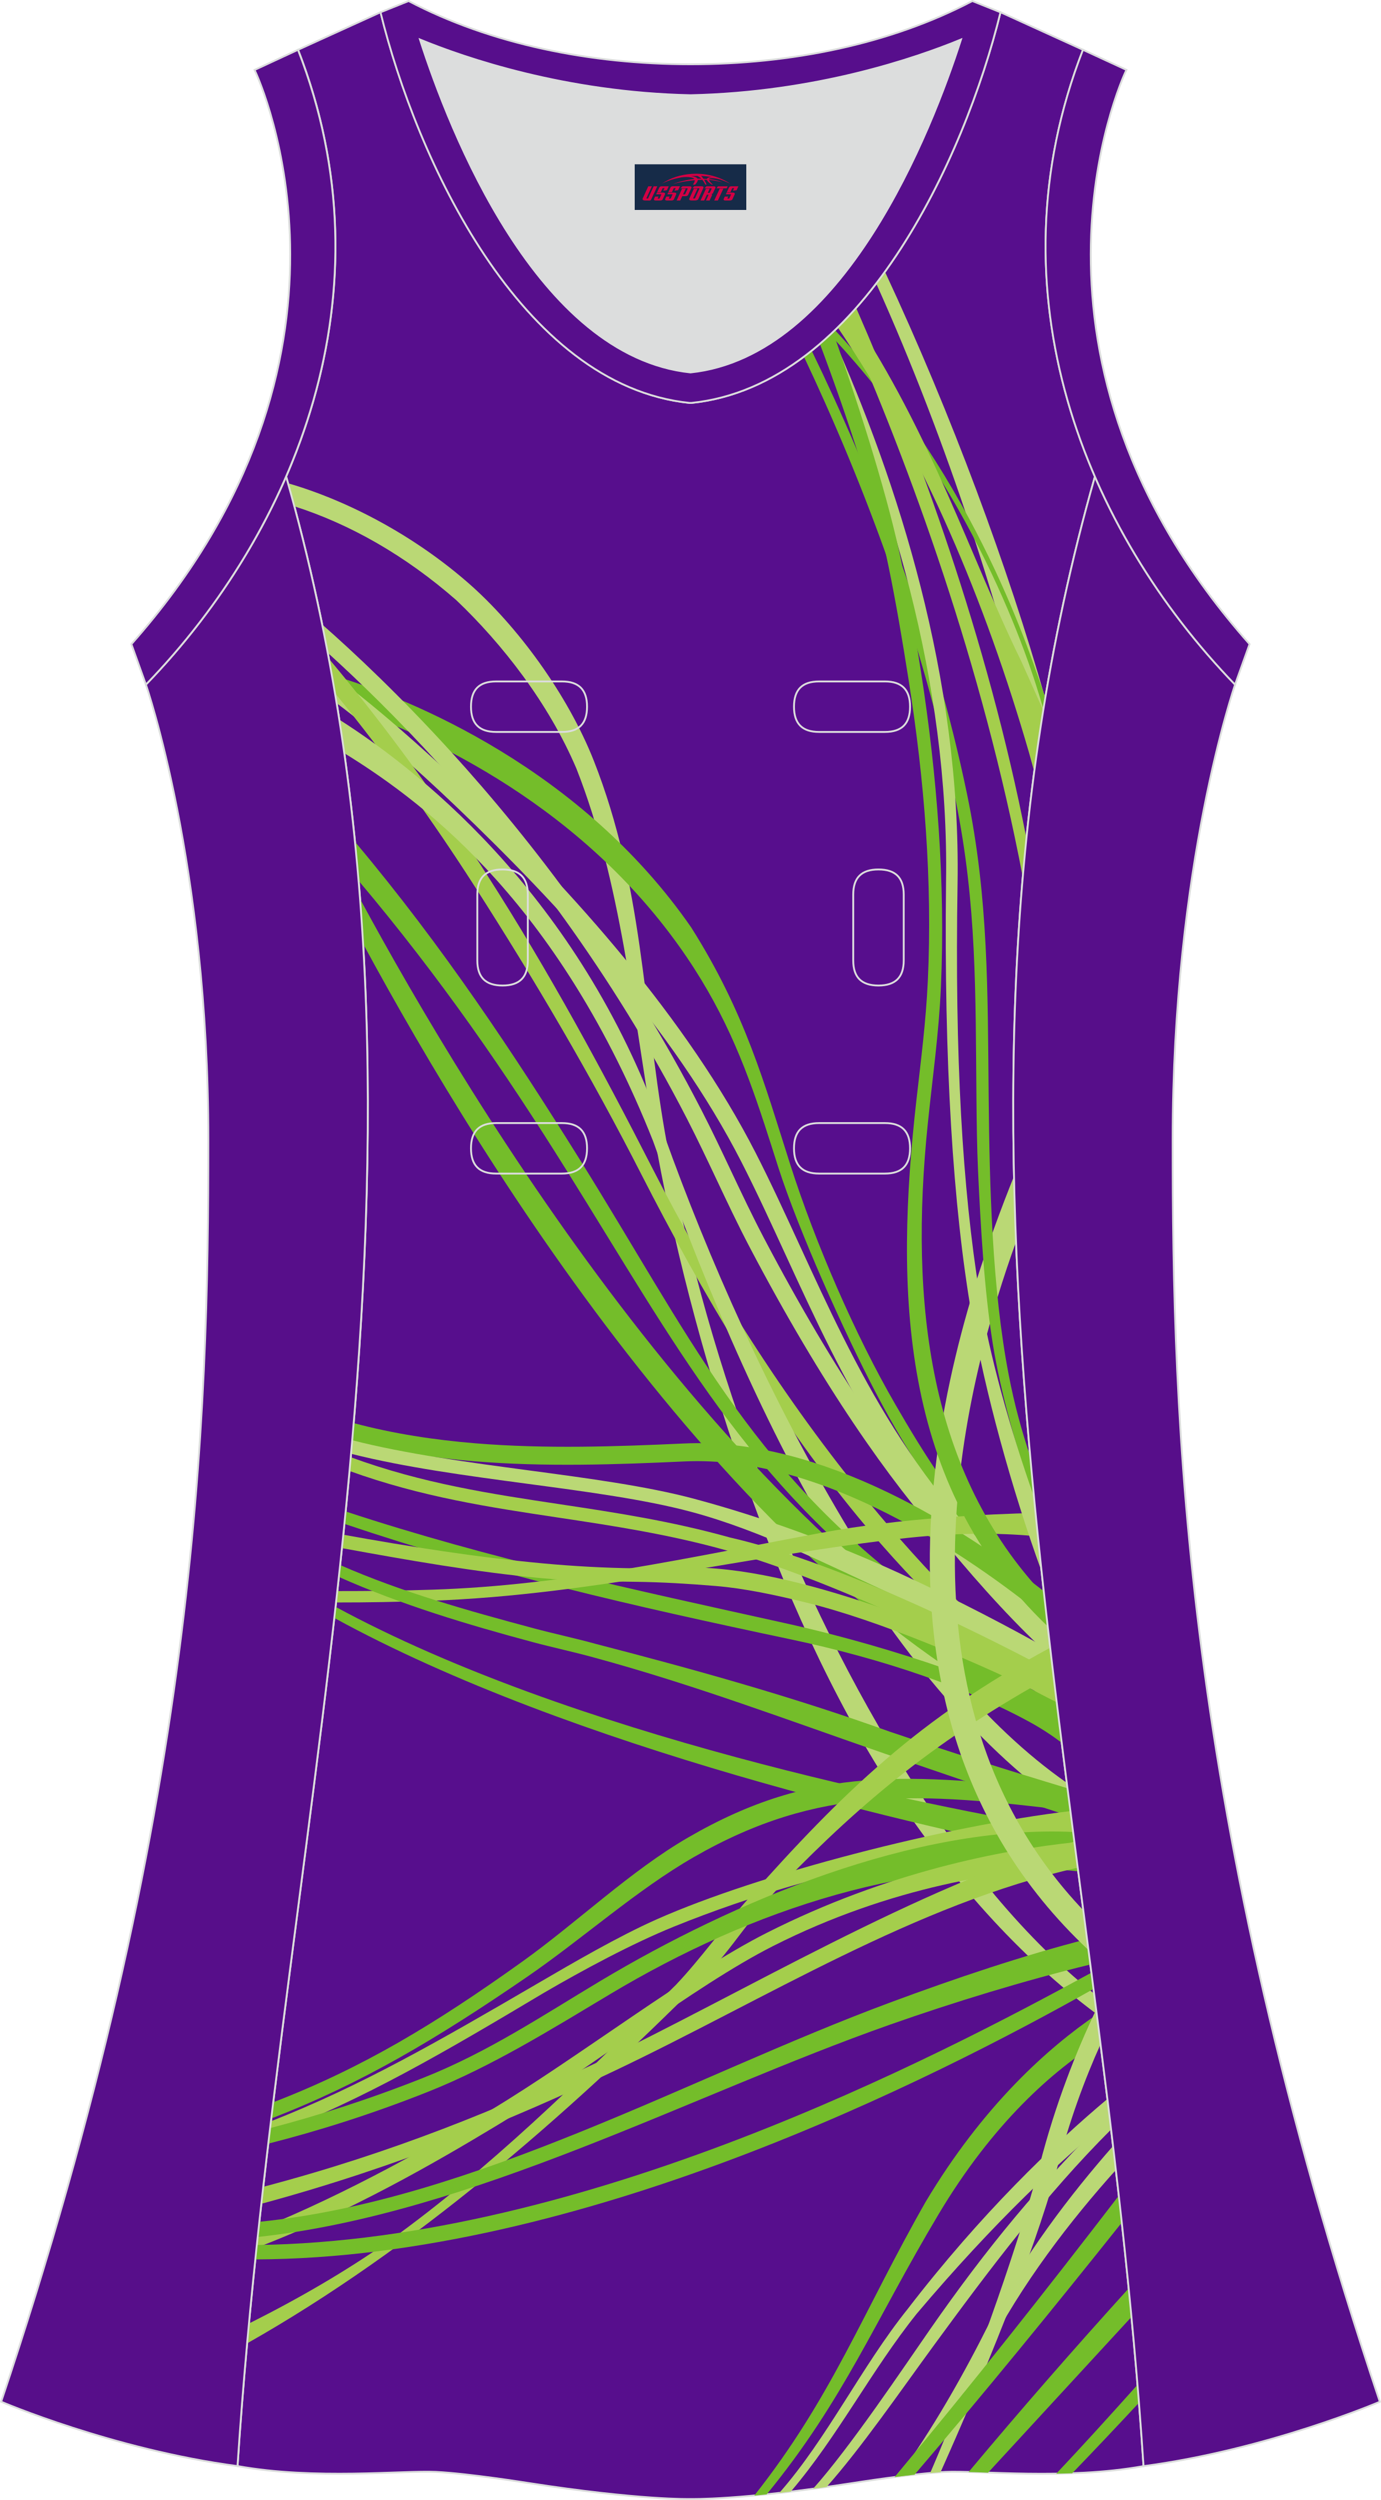 <?xml version="1.0" encoding="utf-8"?>
<!-- Generator: Adobe Illustrator 24.0.1, SVG Export Plug-In . SVG Version: 6.00 Build 0)  -->
<svg xmlns="http://www.w3.org/2000/svg" xmlns:xlink="http://www.w3.org/1999/xlink" version="1.1" id="图层_1" x="0px" y="0px" width="297.02px" height="537.6px" viewBox="0 0 297.02 537.6" enable-background="new 0 0 297.02 537.6" xml:space="preserve">
<g>
	<path fill="#DCDDDD" d="M90.33,8.5c6.35,19.73,25.2,68.13,58.18,71.59c32.98-3.46,51.83-51.86,58.18-71.59   c-9.72,3.99-31.2,11.39-58.18,11.98C121.53,19.88,100.05,12.49,90.33,8.5z"/>
	<path fill="#570E8D" stroke="#DCDDDD" stroke-width="0.4" stroke-miterlimit="22.926" d="M148.51,537.4c0,0,10.9,0.27,34.98-3.45   c0,0,12.74-2.03,19.79-2.38c7.05-0.34,26.09,1.75,42.67-1.25c-9.3-142.69-51.34-284.14-10.46-427.83   c-11.94-27.53-15.15-59.46-2.56-91.78l-17.74-8.08c-7.69,31.39-30.1,80.3-66.52,84.01l-0.15-0.01l-0.15,0.01   c-36.42-3.71-58.83-52.62-66.52-84.01L64.11,10.7c12.59,32.31,9.37,64.25-2.56,91.78c40.88,143.69-1.16,285.14-10.46,427.83   c16.57,3,35.62,0.91,42.67,1.25c7.05,0.35,19.79,2.38,19.79,2.38C137.61,537.68,148.51,537.4,148.51,537.4z"/>
	<path fill="#BAD875" d="M63.29,108.87c12.04,3.86,23.87,10.59,34.86,20.2c9.85,9.38,19.83,22.1,25.84,36.25   c9.63,24.5,12.06,51.9,16.57,77.96c7.9,45.68,26.21,103.1,51.1,141.26c12.73,19.52,27.38,36.03,44.23,48.59l-0.56-4.4   c-16.3-13.06-29.95-30.67-41.97-50.15c-24.16-39.18-42.39-89-50.39-135.25c-4.7-27.2-4.7-52.88-15.22-79.65   c-5.69-14.46-16.6-29.19-26.96-38.25c-11.71-10.25-25.89-17.75-38.85-21.51C62.39,105.57,62.85,107.22,63.29,108.87z"/>
	<path fill="#74BD2A" d="M72.4,151.28c16.96,5.63,50.81,20.22,73.58,52.08c9.37,13.11,14.05,25.04,18.42,38.35   c0.98,2.97,1.94,6.02,2.95,9.18c4.41,13.78,14.23,35.64,21.01,48.6c3.63,6.94,7.88,14.13,12.89,21.32   c6.73,9.65,14.41,20.42,24.23,30.28c-0.22-1.87-0.43-3.74-0.64-5.61c-8.59-8.93-15.75-18.09-22.08-27.17   c-3.87-5.55-7.16-11.07-10.17-16.26c-8.68-14.98-17.23-34.76-22.59-51.51c-5.54-17.32-9.67-32.68-21.35-51.12   c-23.52-33.96-60.08-49.15-77.32-54.27C71.71,147.19,72.06,149.24,72.4,151.28z"/>
	<path fill="#BAD875" d="M70.46,140.35c6.55,5.94,14.92,14.03,24.12,24.15c17.03,18.74,36.89,44.41,53.21,76.15   c2.19,4.27,4.22,8.56,6.25,12.85c2.35,4.98,4.71,9.97,7.2,14.71c15.73,29.91,29.85,49.9,42.34,63.99   c7.6,9.23,15.43,17.71,22.53,24.15c-0.32-2.75-0.64-5.49-0.95-8.24c-6-5.07-12.48-11.23-19.02-18.59   c-12.3-13.88-26.24-33.62-41.81-63.24c-2.57-4.89-4.85-9.72-7.13-14.54c-2.06-4.36-4.12-8.72-6.31-12.97   c-16.51-32.11-36.57-58.05-53.77-76.98c-11-12.1-20.84-21.35-27.84-27.51C69.68,136.31,70.07,138.33,70.46,140.35z"/>
	<path fill="#BAD875" d="M72.38,151.19c8.13,6.12,16.86,13.79,25.64,22.17c22.3,21.29,46.82,47.93,61.4,76.43   c3.33,6.52,6.39,13.2,9.46,19.87c12.53,27.24,25.75,55.98,56.45,80c-0.2-1.76-0.4-3.52-0.6-5.29   c-28.13-23.07-40.73-50.45-52.68-76.44c-3.09-6.72-6.17-13.45-9.53-20.02c-14.65-28.65-39.43-56.36-61.83-77.75   c-9.82-9.38-20.02-18.37-29.4-25.32C71.67,146.96,72.03,149.08,72.38,151.19z"/>
	<path fill="#A4CE4C" d="M72.02,149.01c11.19,13.75,21.14,27.65,30.04,41.54c13.21,20.61,25.07,40.82,35.85,61.93   c12.97,25.41,28.34,51.51,46.67,73.77c12.9,15.67,27.31,29.28,42.86,41.26c-0.17-1.4-0.34-2.79-0.51-4.19   c-14.48-11.78-27.83-25.4-40.02-40.19c-18.19-22.09-33.78-46.82-46.67-72.06c-10.84-21.22-22.17-42.16-35.42-62.82   c-10.06-15.69-21.23-31.24-34.13-46.66C71.16,144.07,71.6,146.54,72.02,149.01z"/>
	<path fill="#BAD875" d="M74.03,161.95c18.78,11.55,46.66,33.65,66.42,83.4c9.11,25.48,22.33,58.84,39.86,87.74   c13.8,22.73,30.94,43.69,49.91,56.4l-0.78-6.11c-17.58-12.25-33.11-31.71-46.31-53.46c-17.41-28.69-31.13-60.27-40.19-85.61   c-17.18-49.63-50.72-77.3-69.98-89.57C73.33,157.15,73.69,159.55,74.03,161.95z"/>
	<path fill="#74BD2A" d="M77.11,189.37c17.67,20.98,31.42,40.96,44.82,62.42c23.7,37.95,38.67,66.7,74.27,93.33   c9.03,6.75,19.44,12.53,30.6,17.03l-0.33-2.8c-10.79-4.54-20.61-10.38-29.54-17.06c-36.01-26.93-48.77-55.38-72.39-93.2   c-14.04-22.49-29.09-45.33-48.2-68.08C76.61,183.8,76.87,186.58,77.11,189.37z"/>
	<path fill="#74BD2A" d="M78.08,202.93c26.26,48.59,82.3,138.91,149.97,169.45c-0.26-2.11-0.52-4.21-0.78-6.32   C158.73,332.25,101.5,237.83,77.42,193.27C77.66,196.5,77.89,199.71,78.08,202.93z"/>
	<path fill="#74BD2A" d="M224.48,342.17c-17.31-13.57-47.64-33.13-77.39-31.76c-14.41,0.66-29.69,1.21-44.87-0.04   c-8.83-0.73-17.62-2.06-26.17-4.35c-0.1,1.3-0.21,2.6-0.33,3.9c8.59,2.25,17.4,3.58,26.23,4.31c15.31,1.26,30.73,0.71,45.27,0.04   c29.48-1.36,60.67,19.85,77.92,33.89C224.93,346.16,224.7,344.16,224.48,342.17z"/>
	<path fill="#BAD875" d="M225.94,354.9c-8.31-4.68-19.8-10.79-32.91-16.78c-13.44-6.14-28.61-11.77-43.82-15.84   c-10.08-2.69-22.58-4.36-35.44-6.08c-13.07-1.75-26.52-3.54-38.02-6.49c-0.08,0.97-0.17,1.94-0.26,2.91   c11.58,2.93,24.95,4.72,37.96,6.46c12.8,1.71,25.24,3.37,35.12,6.01c15.08,4.02,29.91,11.64,43.22,17.72   c13.94,6.37,26.31,13.38,34.92,18.6C226.45,359.25,226.19,357.08,225.94,354.9z"/>
	<path fill="#A4CE4C" d="M226.49,359.57c-18.09-9.68-47.64-23.96-69.48-28.94c-12.78-3.57-24.75-5.37-36.55-7.15   c-14.9-2.24-29.53-4.44-45.04-10.12c-0.09,0.99-0.17,1.98-0.26,2.96c15.5,5.6,30.09,7.8,44.94,10.03   c11.74,1.77,23.66,3.56,36.25,7.08c22.01,6.15,52.75,21.2,70.65,30.47C226.83,362.46,226.66,361.02,226.49,359.57z"/>
	<path fill="#74BD2A" d="M74.06,327.69c32.16,10.84,61.49,17.55,95.95,24.83c19.95,4.21,37.94,10.4,51.51,17.82   c2.39,1.31,4.68,2.81,6.82,4.42c-0.27-2.14-0.53-4.28-0.8-6.41c-12.33-5.47-33.28-13.68-58.81-19.33   c-32.5-7.2-63.14-13.71-94.41-24L74.06,327.69z"/>
	<path fill="#A4CE4C" d="M73.52,332.91c14.1,2.57,28.63,5.15,43.13,6.48c6.49,0.6,13.18,0.68,19.76,0.76   c5.95,0.07,11.8,0.43,17.47,0.9c6.26,0.52,12.87,1.93,19.65,3.6c15.33,3.77,36.2,12.55,53.72,21.21c-0.19-1.52-0.37-3.03-0.55-4.55   c-9.64-4.75-19.98-9.31-30.41-13.13c-14.44-5.3-29.09-9.77-42.23-10.87c-5.64-0.48-11.57,0.02-17.62-0.06   c-6.47-0.08-13.06-0.45-19.58-1.05c-14.48-1.33-28.96-3.64-43.02-6.17C73.73,330.98,73.63,331.95,73.52,332.91z"/>
	<path fill="#A4CE4C" d="M222.72,325.35c-9.98,0.23-29.01,1.1-46.02,4.26c-28.1,5.22-55.06,11.32-83.71,12.24   c-6.89,0.22-13.73,0.31-20.46,0.3l-0.27,2.45c6.7,0.01,13.52-0.12,20.34-0.36c35.49-1.26,68.78-9.91,102.64-13.53   c12.31-1.31,21.77-0.95,27.98-0.31C223.06,328.71,222.89,327.03,222.72,325.35z"/>
	<path fill="#74BD2A" d="M229.59,384.55c-12.81-3.86-25.67-7.92-38.29-12.19c-20.53-7.39-41.62-13.28-63.09-18.83   c-4-1.12-9.38-2.29-13.36-3.36c-14.52-3.89-28.31-7.76-41.71-13.62c-0.09,0.85-0.19,1.7-0.28,2.55   c13.52,6.02,27.53,10.22,41.89,14.07c3.99,1.07,9.16,2.19,13.15,3.31c21.46,5.83,41.98,13.57,62.51,20.67   c12.61,4.27,26.54,9.15,39.95,13.5C230.11,388.62,229.85,386.58,229.59,384.55z"/>
	<path fill="#74BD2A" d="M230.76,393.68c-32.79-5.58-107.73-20.57-158.6-48.15l-0.27,2.39c51.25,28.09,126.75,45.11,159.63,51.6   L230.76,393.68z"/>
	<path fill="#74BD2A" d="M229.64,385c-34.19-3.46-54.41-5.65-81.66,10.15c-12.41,7.19-23.85,18.25-35.76,26.76   c-18.56,13.27-34.1,22.7-53.47,30.18l-0.42,3.48c19.42-7.51,35.54-17.09,54.89-30.36c12.1-8.3,23.69-18.79,36.07-25.89   c26.95-15.46,48.32-13.9,80.91-9.94L229.64,385z"/>
	<path fill="#A4CE4C" d="M230.22,389.46c-27.1,3.21-66.93,13.5-88.98,23.28c-8.3,3.69-17.92,9.3-25.77,13.88   c-21.1,12.31-37.8,21.93-57.21,29.55c-0.13,1.05-0.25,2.09-0.38,3.14c20.64-7.97,37.69-17.99,59.17-30.81   c8.32-4.85,18.94-10.57,27.91-14.2c34.46-13.95,67.4-18.31,85.92-19.65L230.22,389.46z"/>
	<path fill="#A4CE4C" d="M225.87,354.33c-28.28,15.25-44.52,30.98-65,54.05c-5.29,5.96-10.19,12.85-15.48,18.43   c-21.74,21.5-40.29,39.63-61.27,54.78c-9.54,6.72-19.73,12.63-30.58,18.07c-0.13,1.42-0.27,2.84-0.4,4.27   c35.98-20.38,68.42-48.75,97.88-78.17c7.43-7.82,9.8-13,17.35-20.75c17.34-17.82,33.31-31.12,58.2-44.79   C226.33,358.25,226.1,356.29,225.87,354.33z"/>
	<path fill="#74BD2A" d="M230.8,393.95c-34.2-1.55-73.19,15-101.69,32.05c-12.4,7.42-24.17,15.31-38.02,20.8   c-11.91,4.73-23.03,8.23-33.01,10.84c-0.13,1.11-0.27,2.23-0.4,3.34c10.39-2.64,21.97-6.23,34.31-11.13   c13.87-5.51,26.81-13.6,39.22-21.02c30.62-18.32,65.77-29.96,100.67-26.42C231.53,399.58,231.16,396.77,230.8,393.95z"/>
	<path fill="#A4CE4C" d="M231.08,396.17c-15.55,1.64-40.16,6.31-66.18,19.48c-17.03,8.61-40.35,26.66-59.23,38.04   c-12.01,7.24-30.95,18.03-50.08,25.73c-0.14,1.31-0.29,2.63-0.42,3.94c20.23-7.72,38.99-18.63,51.72-26.31   c19.04-11.48,42.28-29.91,59.38-38.57c25.44-12.87,49.74-16.38,65.5-17.09L231.08,396.17z"/>
	<path fill="#A4CE4C" d="M231.07,396.03c-33.17,9.43-72.51,33.16-102.27,47.31c-21.06,10.02-44.3,19.58-72.19,26.92   c-0.14,1.22-0.27,2.43-0.41,3.65c29.27-7.93,53.9-18.11,75.92-28.57c32.54-15.46,64.75-35.85,99.68-43.71L231.07,396.03z"/>
	<path fill="#74BD2A" d="M233.8,416.99c-13.58,3.48-28.05,8.32-42.5,13.69c-42.71,15.86-89.27,42.45-135.53,47.1   c-0.12,1.09-0.24,2.18-0.35,3.27c46.32-5.03,93.32-30.64,135.98-45.66c13.81-4.86,28.96-9.5,43.12-12.94L233.8,416.99z"/>
	<path fill="#74BD2A" d="M234.73,424.21c-33.26,18.16-108.88,57.65-179.51,58.56c-0.11,1.03-0.22,2.07-0.33,3.1   c70.21-0.21,146.07-38.93,180.29-58.16L234.73,424.21z"/>
	<path fill="#74BD2A" d="M235.89,433.21c-10.65,7.26-24.51,19.69-36.82,40.3c-13.38,23.48-20.15,42.06-36.85,63.15   c0.85-0.08,1.74-0.17,2.67-0.26c16.6-20.25,23.25-37.29,37.04-60.35c11.72-19.6,24.56-30.81,34.67-37.15   C236.38,436.99,236.13,435.1,235.89,433.21z"/>
	<path fill="#BAD875" d="M235.76,432.15c-4.23,8.86-8.78,20.24-12.2,33.62c-5.54,20.2-14.83,45.95-23.5,66.04   c0.78-0.07,1.53-0.13,2.23-0.18c8.74-19.55,19.89-46.41,24.89-64.7c2.75-10.76,6.16-19.89,9.52-27.33   C236.39,437.12,236.08,434.64,235.76,432.15z"/>
	<path fill="#BAD875" d="M238.17,451.37c-11.5,9.65-27.12,24.56-43.02,45.25c-9.85,12.28-17.26,27.78-27.55,39.47   c0.8-0.09,1.63-0.19,2.48-0.29c10.16-11.92,17.34-26.1,27.11-38.28c16.79-19.85,31.03-33.09,41.53-41.61   C238.54,454.4,238.36,452.89,238.17,451.37z"/>
	<path fill="#BAD875" d="M238.6,454.89c-14.88,14.52-26.55,28.73-38.62,46.1c-5.8,8.34-17.07,25.21-25.13,34.22   c0.94-0.13,1.92-0.26,2.92-0.4c7.39-8.28,16.11-20.93,23.21-30.63c11.92-16.28,23.87-32.15,37.99-46.25L238.6,454.89z"/>
	<path fill="#BAD875" d="M239.39,461.48c-9.08,10.34-19.51,23.86-26.62,38.1c-5.5,11.02-12.09,22.65-19.56,32.99   c0.84-0.1,1.7-0.21,2.56-0.31c6.05-8.5,11.73-17.87,16.18-25.94c7.65-15.17,18.5-29.06,28.04-39.68   C239.79,464.92,239.59,463.2,239.39,461.48z"/>
	<path fill="#74BD2A" d="M240.63,472.16c-15.82,20.6-31.84,40.86-48.23,60.52c1.4-0.18,2.86-0.36,4.3-0.52   c15.05-17.6,29.87-35.77,44.57-54.21C241.06,476.02,240.84,474.09,240.63,472.16z"/>
	<path fill="#74BD2A" d="M242.75,492.1c-11.83,13.05-23.32,26.21-34.43,39.49c1.28,0.03,2.68,0.08,4.19,0.14l30.84-33.49   C243.15,496.19,242.96,494.15,242.75,492.1z"/>
	<path fill="#74BD2A" d="M244.65,512.83c-6.04,6.76-12.27,13.61-17.48,19.12c1.13-0.02,2.27-0.05,3.43-0.09   c4.42-4.56,9.42-9.87,14.37-15.17C244.86,515.4,244.75,514.12,244.65,512.83z"/>
	<path fill="#BAD875" d="M218.09,252.92c-10.22,25.58-42.51,111.54,16.02,166.43l-1.12-8.57c-44.35-46.66-24.35-116.35-14.46-143.76   C218.33,262.31,218.19,257.62,218.09,252.92z"/>
	<path fill="#BAD875" d="M224.8,150.17c-8.01-28.15-20.05-60.83-34.47-91.74c-0.62,0.86-1.24,1.7-1.88,2.53   c15.47,34.36,27.09,71.2,34.4,101.91C223.44,158.64,224.09,154.4,224.8,150.17z"/>
	<path fill="#74BD2A" d="M224.82,150.03l-0.01-0.02c-2.98-8.39-14.4-46-45.24-79.03c-0.35,0.33-0.69,0.67-1.04,0.99   c30.81,32.69,42.81,69.69,45.88,80.56C224.55,151.7,224.68,150.87,224.82,150.03z"/>
	<path fill="#A4CE4C" d="M224.38,152.78c-2.29-5.14-4.61-10.34-4.81-10.75c-10.74-21.9-19.07-48.44-36.55-74.59   c-0.93,1.02-1.88,2-2.85,2.96c18.54,27.33,31.78,59.09,41.17,91.54c0.13,0.45,0.56,2,1.11,4.02   C223.03,161.57,223.67,157.18,224.38,152.78z"/>
	<path fill="#A4CE4C" d="M181.79,68.76c13.96,31.52,29.51,74.31,38.19,119.89c0.24-2.77,0.5-5.54,0.79-8.31   c-8.44-43.2-23.45-83.98-36.63-114.13C183.37,67.07,182.58,67.92,181.79,68.76z"/>
	<path fill="#74BD2A" d="M172.9,76.69c12.58,26.58,25.41,60.08,32.62,95.33c4.59,22.46,4.27,41.6,4.49,64.24   c0.05,5.22,0.11,10.41,0.35,15.66c0.55,11.82,1.32,25.51,3.16,37.03c1.7,10.63,5.2,22.78,8.97,34.11   c-0.32-3.28-0.62-6.56-0.91-9.84c-1.85-5.6-3.36-10.96-4.63-17.56c-3.58-18.53-4.12-40.69-4.31-59.56   c-0.23-22.73,0-42.89-4.64-65.27c-7.28-35.2-20.49-68.78-33.44-95.44C174.02,75.85,173.46,76.27,172.9,76.69z"/>
	<path fill="#BAD875" d="M176.9,73.44c14.06,31.36,27.29,72.67,26.57,116.18c-0.44,38.69,1.45,69.73,5.55,93.32   c2.78,16.02,8.45,36.96,15,54.98c-0.58-5.35-1.12-10.7-1.64-16.04c-5.22-14.86-9.58-30.4-11.71-43.59   c-3.68-22.81-5.34-50.8-4.72-88.31c0.73-44.27-12.88-86.48-27.14-118.28C178.19,72.3,177.55,72.88,176.9,73.44z"/>
	<path fill="#74BD2A" d="M176.34,73.94c6.41,17.09,11.94,34.17,14.74,47.74c1.66,8.03,3.05,16.35,4.33,24.47   c3.41,21.6,5.15,43.32,4.14,64.83c-0.41,8.78-1.48,17.01-2.46,25.66c-4.59,40.73-3.74,82.54,28.25,113.1   c-0.25-2.23-0.51-4.45-0.75-6.68c-24.81-26.36-29.01-62.8-25.05-101.35c1.02-9.96,2.38-19.38,2.83-29.48   c0.99-22.3-0.83-45.63-4.29-67.77c-1.23-7.89-2.62-15.93-4.23-23.73c-2.66-12.89-8.22-31.04-14.71-49.33   C178.22,72.27,177.29,73.12,176.34,73.94z"/>
	<path fill="#570E8C" stroke="#DCDDDD" stroke-width="0.4" stroke-miterlimit="22.926" d="M81.84,2.64   c7.69,31.39,30.1,80.3,66.52,84.01c0.05,0,0.1-0.01,0.15-0.01c0.05,0,0.1,0.01,0.15,0.01c36.42-3.71,58.83-52.62,66.52-84.01   l-6.05-2.42c-17.68,9.28-39.1,13.6-60.63,13.6c-21.52-0.01-42.94-4.32-60.62-13.6L81.84,2.64L81.84,2.64L81.84,2.64z M148.51,80.09   C115.53,76.63,96.68,28.23,90.33,8.5c9.72,3.99,31.2,11.39,58.18,11.98c26.98-0.59,48.46-7.98,58.18-11.98   C200.34,28.22,181.49,76.62,148.51,80.09z"/>
	<path fill="#570E8A" stroke="#DCDDDD" stroke-width="0.4" stroke-miterlimit="22.926" d="M31.38,147.22   c0,0,13.43,38.68,13.43,97.97S42.84,389.38,0.25,516.47c0,0,24.02,10.29,50.83,13.85c9.3-142.69,51.34-284.14,10.46-427.83   C54.22,119.36,43.62,134.58,31.38,147.22z"/>
	<path fill="#570E8A" stroke="#DCDDDD" stroke-width="0.4" stroke-miterlimit="22.926" d="M265.64,147.22   c0,0-13.43,38.68-13.43,97.97s1.97,144.19,44.56,271.29c0,0-24.02,10.29-50.82,13.85c-9.3-142.69-51.34-284.15-10.46-427.83   C242.8,119.37,253.4,134.59,265.64,147.22z"/>
	<path fill="#570E8B" stroke="#DCDDDD" stroke-width="0.4" stroke-miterlimit="22.926" d="M232.92,10.71   c-20.31,52.12,0.51,103.25,32.71,136.51l3.12-8.7c-54.51-61.54-27.74-120.98-26.48-123.49L232.92,10.71z"/>
	<path fill="#570E8B" stroke="#DCDDDD" stroke-width="0.4" stroke-miterlimit="22.926" d="M64.09,10.71   c20.31,52.12-0.51,103.25-32.71,136.51l-3.12-8.7C82.77,76.99,56,17.55,54.75,15.04L64.09,10.71z"/>
	
	<g>
		<path fill="none" stroke="#DCDDDD" stroke-width="0.4" stroke-miterlimit="22.926" d="M176.17,146.54c-3.64,0-5.4,1.77-5.4,5.43    c0,3.65,1.77,5.43,5.4,5.43h14.16c3.64,0,5.4-1.78,5.4-5.43s-1.77-5.43-5.4-5.43H176.17z"/>
		<path fill="none" stroke="#DCDDDD" stroke-width="0.4" stroke-miterlimit="22.926" d="M106.7,146.54c-3.64,0-5.4,1.77-5.4,5.43    c0,3.65,1.77,5.43,5.4,5.43h14.16c3.64,0,5.4-1.78,5.4-5.43s-1.77-5.43-5.4-5.43H106.7z"/>
		<path fill="none" stroke="#DCDDDD" stroke-width="0.4" stroke-miterlimit="22.926" d="M176.17,241.51c-3.64,0-5.4,1.78-5.4,5.43    s1.77,5.43,5.4,5.43h14.16c3.64,0,5.4-1.78,5.4-5.43s-1.77-5.43-5.4-5.43H176.17z"/>
		<path fill="none" stroke="#DCDDDD" stroke-width="0.4" stroke-miterlimit="22.926" d="M106.7,241.51c-3.64,0-5.4,1.78-5.4,5.43    s1.77,5.43,5.4,5.43h14.16c3.64,0,5.4-1.78,5.4-5.43s-1.77-5.43-5.4-5.43H106.7z"/>
		<path fill="none" stroke="#DCDDDD" stroke-width="0.4" stroke-miterlimit="22.926" d="M102.66,206.53c0,3.64,1.77,5.4,5.43,5.4    c3.65,0,5.43-1.77,5.43-5.4v-14.16c0-3.64-1.78-5.4-5.43-5.4s-5.43,1.77-5.43,5.4V206.53z"/>
		<path fill="none" stroke="#DCDDDD" stroke-width="0.4" stroke-miterlimit="22.926" d="M194.37,192.37c0-3.64-1.78-5.4-5.43-5.4    s-5.43,1.77-5.43,5.4v14.16c0,3.64,1.78,5.4,5.43,5.4s5.43-1.77,5.43-5.4V192.37z"/>
	</g>
</g>
<g id="tag_logo">
	<rect y="35.33" fill="#162B48" width="24" height="9.818" x="136.51"/>
	<g>
		<path fill="#D30044" d="M152.47,38.52l0.005-0.011c0.131-0.311,1.085-0.262,2.351,0.071c0.715,0.24,1.44,0.54,2.193,0.9    c-0.218-0.147-0.447-0.289-0.682-0.42l0.011,0.005l-0.011-0.005c-1.478-0.845-3.218-1.418-5.1-1.62    c-1.282-0.115-1.658-0.082-2.411-0.055c-2.449,0.142-4.68,0.905-6.458,2.095c1.26-0.638,2.722-1.075,4.195-1.336    c1.467-0.18,2.476-0.033,2.771,0.344c-1.691,0.175-3.469,0.633-4.555,1.075c1.156-0.338,2.967-0.665,4.647-0.813    c0.016,0.251-0.115,0.567-0.415,0.96h0.475c0.376-0.382,0.584-0.725,0.595-1.004c0.333-0.022,0.66-0.033,0.971-0.033    C151.3,38.96,151.51,39.31,151.71,39.7h0.262c-0.125-0.344-0.295-0.687-0.518-1.036c0.207,0,0.393,0.005,0.567,0.011    c0.104,0.267,0.496,0.66,1.058,1.025h0.245c-0.442-0.365-0.753-0.753-0.835-1.004c1.047,0.065,1.696,0.224,2.885,0.513    C154.29,38.78,153.55,38.61,152.47,38.52z M150.03,38.43c-0.164-0.295-0.655-0.485-1.402-0.551    c0.464-0.033,0.922-0.055,1.364-0.055c0.311,0.147,0.589,0.344,0.84,0.589C150.57,38.41,150.3,38.42,150.03,38.43z M152.01,38.48c-0.224-0.016-0.458-0.027-0.715-0.044c-0.147-0.202-0.311-0.398-0.502-0.6c0.082,0,0.164,0.005,0.24,0.011    c0.72,0.033,1.429,0.125,2.138,0.273C152.5,38.08,152.12,38.24,152.01,38.48z"/>
		<path fill="#D30044" d="M139.43,40.06L138.26,42.61C138.08,42.98,138.35,43.12,138.83,43.12l0.873,0.005    c0.115,0,0.251-0.049,0.327-0.175l1.342-2.891H140.59L139.37,42.69H139.2c-0.147,0-0.185-0.033-0.147-0.125l1.156-2.504H139.43L139.43,40.06z M141.29,41.41h1.271c0.36,0,0.584,0.125,0.442,0.425L142.53,42.87C142.43,43.09,142.16,43.12,141.93,43.12H141.01c-0.267,0-0.442-0.136-0.349-0.333l0.235-0.513h0.742L141.46,42.65C141.44,42.7,141.48,42.71,141.54,42.71h0.18    c0.082,0,0.125-0.016,0.147-0.071l0.376-0.813c0.011-0.022,0.011-0.044-0.055-0.044H141.12L141.29,41.41L141.29,41.41z M142.11,41.34h-0.78l0.475-1.025c0.098-0.218,0.338-0.256,0.578-0.256H143.83L143.44,40.9L142.66,41.02l0.262-0.562H142.63c-0.082,0-0.12,0.016-0.147,0.071L142.11,41.34L142.11,41.34z M143.7,41.41L143.53,41.78h1.069c0.06,0,0.06,0.016,0.049,0.044    L144.27,42.64C144.25,42.69,144.21,42.71,144.13,42.71H143.95c-0.055,0-0.104-0.011-0.082-0.06l0.175-0.376H143.3L143.07,42.79C142.97,42.98,143.15,43.12,143.42,43.12h0.916c0.24,0,0.502-0.033,0.605-0.251l0.475-1.031c0.142-0.3-0.082-0.425-0.442-0.425H143.7L143.7,41.41z M144.51,41.34l0.371-0.818c0.022-0.055,0.06-0.071,0.147-0.071h0.295L145.06,41.01l0.791-0.115l0.387-0.845H144.79c-0.24,0-0.48,0.038-0.578,0.256L143.74,41.34L144.51,41.34L144.51,41.34z M146.91,41.8h0.278c0.087,0,0.153-0.022,0.202-0.115    l0.496-1.075c0.033-0.076-0.011-0.12-0.125-0.12H146.36l0.431-0.431h1.522c0.355,0,0.485,0.153,0.393,0.355l-0.676,1.445    c-0.06,0.125-0.175,0.333-0.644,0.327l-0.649-0.005L146.3,43.12H145.52l1.178-2.558h0.785L146.91,41.8L146.91,41.8z     M149.5,42.61c-0.022,0.049-0.06,0.076-0.142,0.076h-0.191c-0.082,0-0.109-0.027-0.082-0.076l0.944-2.051h-0.785l-0.987,2.138    c-0.125,0.273,0.115,0.415,0.453,0.415h0.72c0.327,0,0.649-0.071,0.769-0.322l1.085-2.384c0.093-0.202-0.06-0.355-0.415-0.355    h-1.533l-0.431,0.431h1.38c0.115,0,0.164,0.033,0.131,0.104L149.5,42.61L149.5,42.61z M152.22,41.48h0.278    c0.087,0,0.158-0.022,0.202-0.115l0.344-0.753c0.033-0.076-0.011-0.12-0.125-0.12h-1.402l0.425-0.431h1.527    c0.355,0,0.485,0.153,0.393,0.355l-0.529,1.124c-0.044,0.093-0.147,0.18-0.393,0.18c0.224,0.011,0.256,0.158,0.175,0.327    l-0.496,1.075h-0.785l0.54-1.167c0.022-0.055-0.005-0.087-0.104-0.087h-0.235L151.45,43.12h-0.785l1.178-2.558h0.785L152.22,41.48L152.22,41.48z M154.79,40.57L153.61,43.12h0.785l1.184-2.558H154.79L154.79,40.57z M156.3,40.5l0.202-0.431h-2.1l-0.295,0.431    H156.3L156.3,40.5z M156.28,41.41h1.271c0.36,0,0.584,0.125,0.442,0.425l-0.475,1.031c-0.104,0.218-0.371,0.251-0.605,0.251    h-0.916c-0.267,0-0.442-0.136-0.349-0.333l0.235-0.513h0.742L156.45,42.65c-0.022,0.049,0.022,0.06,0.082,0.06h0.18    c0.082,0,0.125-0.016,0.147-0.071l0.376-0.813c0.011-0.022,0.011-0.044-0.049-0.044h-1.069L156.28,41.41L156.28,41.41z     M157.09,41.34H156.31l0.475-1.025c0.098-0.218,0.338-0.256,0.578-0.256h1.451l-0.387,0.845l-0.791,0.115l0.262-0.562h-0.295    c-0.082,0-0.12,0.016-0.147,0.071L157.09,41.34z"/>
	</g>
</g>
</svg>